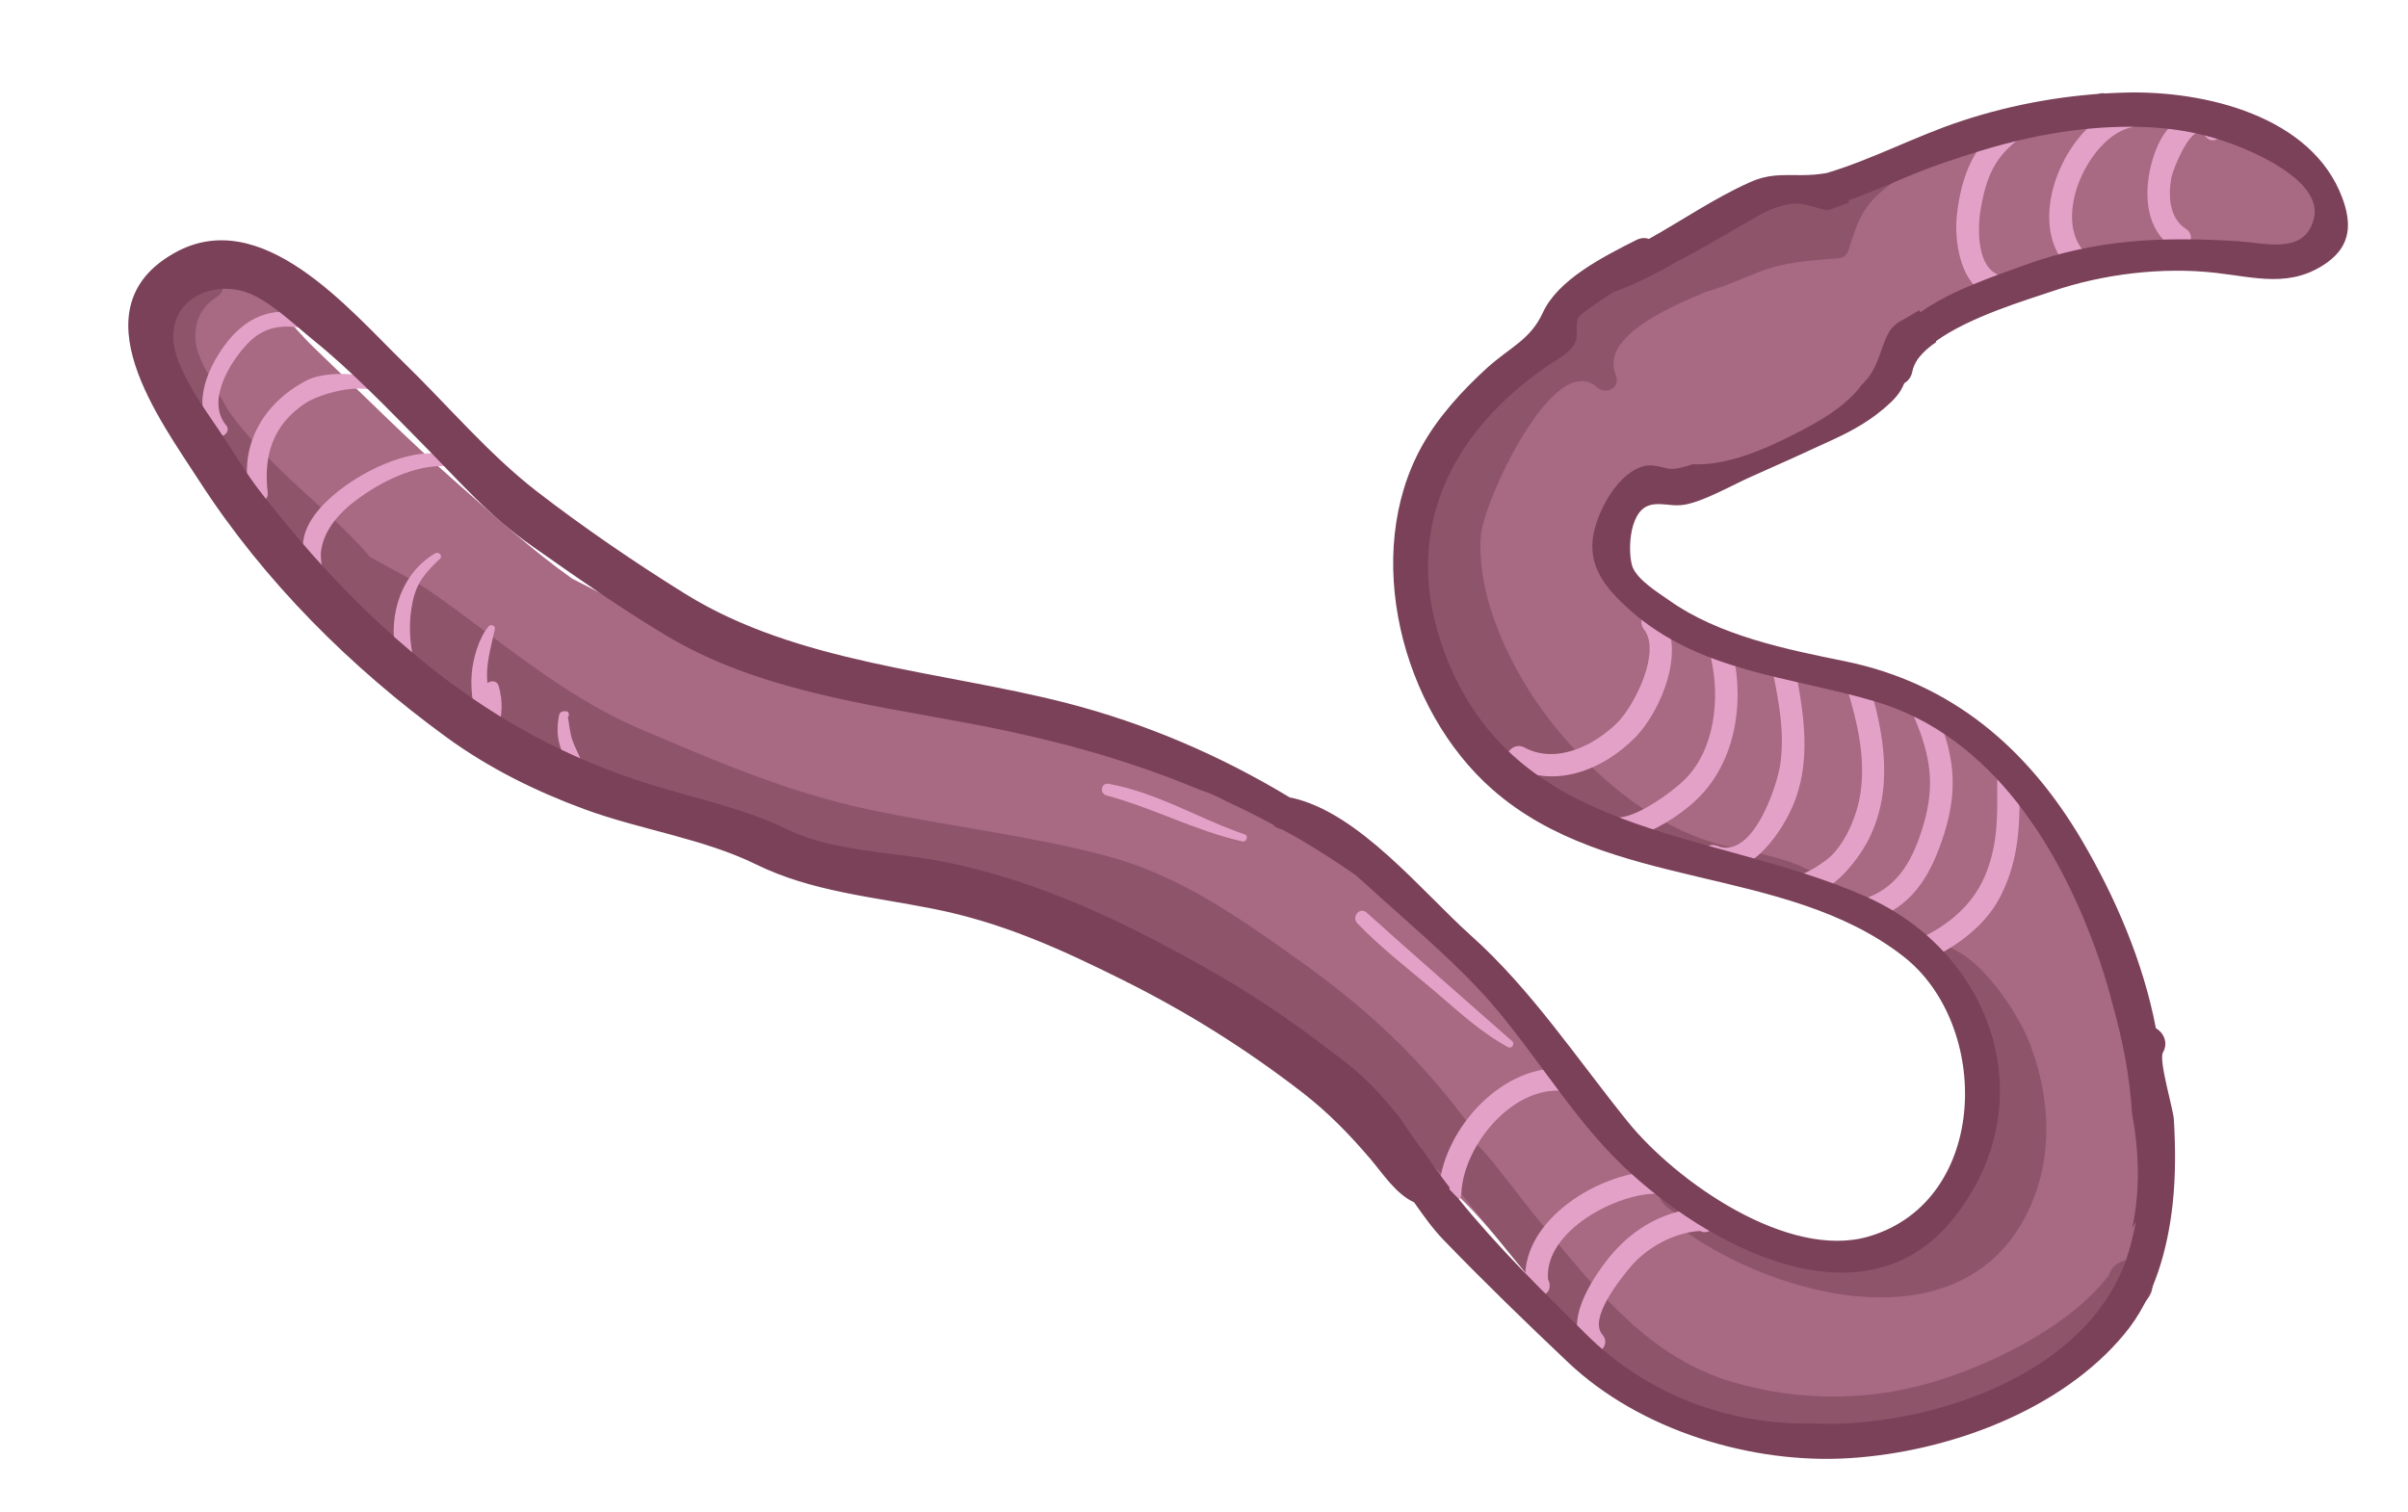 <?xml version="1.0" encoding="utf-8"?>
<!-- Generator: Adobe Illustrator 26.5.0, SVG Export Plug-In . SVG Version: 6.00 Build 0)  -->
<svg version="1.1" id="Layer_1" xmlns="http://www.w3.org/2000/svg" xmlns:xlink="http://www.w3.org/1999/xlink" x="0px" y="0px"
	 viewBox="0 0 159.21 100" style="enable-background:new 0 0 159.21 100;" xml:space="preserve">
<style type="text/css">
	.st0{fill:#A86982;}
	.st1{fill:#8E546A;}
	.st2{fill:#E4A1C8;}
	.st3{fill:#7A4159;}
</style>
<g>
	<path class="st0" d="M126.79,94.24c8.05-1.87,17.06-6.7,15.81-16.06c-0.1-0.76-0.45-1.32-0.92-1.7c-0.01-0.02-0.01-0.04-0.01-0.05
		c-0.06-0.19-0.13-0.36-0.22-0.53c0.78-4.29,0.46-8.58-2.07-12.39c0.33-0.69,0.37-1.54-0.09-2.47c-0.6-1.19-1.29-2.32-2-3.44
		c-0.12-0.19-0.23-0.38-0.35-0.57c-0.5-1.08-1.09-2.13-1.97-3.11c-0.16-0.18-0.35-0.33-0.53-0.45c-0.91-1.12-1.9-2.16-3.01-3.01
		c-0.05-0.04-0.1-0.06-0.15-0.1c-0.17-0.68-0.54-1.29-1.15-1.66c-2.86-1.76-5.49-2.99-8.68-3.69c-0.22-0.17-0.46-0.33-0.74-0.46
		c-3.34-1.55-7.14-1.87-10.64-2.97c-0.42-0.4-0.85-0.77-1.28-1.13c-0.07-0.2-0.16-0.4-0.28-0.61c-0.61-1.03-1.42-2.27-2.35-3.44
		c1.07-1.57,1.91-3.36,2.92-4.94c4,1.02,9.57-1.57,12.67-3.65c2.18-1.47,3.33-3.03,3.65-4.79c2.88-1.6,5.83-2.99,8.85-3.97
		c3.12-1.01,6.52-1.9,9.81-2.04c2.86-0.12,5.73,1.24,8.44,0.04c0.92-0.41,1.59-1.44,1.64-2.44c0.33-6.78-11.91-7.98-16.51-7.3
		c-4.06,0.6-8.01,1.9-11.84,3.33c-1.63,0.61-3.61,1.49-5.27,2.62c-1.99-0.88-4.32-0.39-6.85,1.2c-3.48,2.17-7.15,4.15-9.65,7.23
		c-0.27,0.05-0.53,0.15-0.78,0.3c-3.28,2.01-5.99,4.77-8.3,7.85c-2.38,3.18-2.37,6.62-1.5,10.38c0.76,3.3,1.51,6.72,4.13,9.02
		c1.86,1.63,4.41,3.38,7.01,4.42c1.4,1.02,3,1.86,4.69,2.03c0.33,0.03,0.66-0.01,0.97-0.1c3.25,1.47,7.14,2.74,10.41,3.08
		c0.12,0.01,0.25,0.01,0.37,0.01c1.5,1.06,3.1,2.22,4.75,3.22c1.7,2.02,2.94,4.57,4.83,6.31c0.09,0.46,0.18,0.92,0.26,1.41
		c0.36,2.17,0.3,4.41,0.43,6.61c-1.6,1.53-2.9,3.44-4.2,5.19c-0.42,0.57-0.85,1.12-1.24,1.7c-0.58-0.04-1.17-0.06-1.76-0.05
		c-0.28-0.11-0.58-0.19-0.94-0.21c-1.36-0.08-2.74-0.12-4.12-0.12c-1.02-0.05-2.04-0.12-3.05-0.21c-1.46-1.74-4.39-2.97-6.15-4.24
		c-0.97-0.7-1.85-1.42-2.75-2.06c0.06-0.23,0.04-0.47-0.11-0.72c-1.31-2.09-2.72-4.17-4.28-6.11c-0.09-1.01-0.52-1.98-1.31-2.62
		c-4.47-3.65-8.9-7.27-13.64-10.43c-0.42-0.29-0.84-0.57-1.27-0.84c-0.06-0.03-0.11-0.06-0.17-0.1c-3.33-2.12-6.82-4-10.6-5.47
		c-5.04-1.97-10.04-2.73-15.34-3.62c-5.15-0.86-10.13-2.64-15.18-4.03c-0.51-0.23-1.01-0.47-1.52-0.71
		c-0.45-0.34-0.83-0.62-1.12-0.8c-1.52-0.92-3.12-1.7-4.7-2.51c-2.67-1.89-5.17-4.17-7.57-6.28c-3.27-2.87-6.38-6.01-9.53-9.02
		c-1.68-1.61-3.29-4.15-5.78-4.47c-2.8-0.35-5.22,2.14-4.27,4.96c0.48,1.44,1.03,2.57,1.84,3.84c0.9,1.42,1.73,2.17,2.72,2.96
		c2.34,3.28,4.17,6.86,7.2,9.65c2.65,2.44,5.15,5.07,8.05,7.26c6.1,4.6,14.17,5.49,21.27,7.77c3.34,1.07,6.28,2.52,9.77,2.99
		c3.86,0.52,8.11,2.06,11.79,3.52c8,3.16,14.22,7.52,19.73,14.1c0.1,0.47,0.32,0.94,0.74,1.37c0.7,0.72,1.4,1.27,2.16,1.75
		c2.09,1.86,3.84,4.3,5.79,6.26c0.09,0.2,0.21,0.4,0.35,0.6c3.87,5.48,10.5,10.32,17.59,9.53c0.47-0.05,0.86-0.22,1.19-0.46
		c0.54,0.29,1.16,0.44,1.78,0.37c0.67-0.08,1.36-0.18,2.07-0.31C125.48,94.68,126.17,94.6,126.79,94.24z"/>
	<path class="st1" d="M130.87,93.59c4.27-1.84,8.36-3.96,11.16-7.75c0.17-0.23,0.26-0.47,0.28-0.7c0.06-0.2,0.07-0.43,0.02-0.69
		c-0.32-1.63-2.55-1.42-2.9-0.11c-2.47,3.2-7.11,5.57-10.88,6.82c-4.55,1.51-9.39,1.59-14,0.23c-5.48-1.61-8.85-5.93-12.35-10.13
		c-1.22-1.46-2.36-2.99-3.54-4.47c-0.4-0.5-0.85-0.96-1.31-1.4c0.18-0.01,0.35-0.01,0.53,0c-0.55-0.78-1.12-1.51-1.64-2.19
		c-3.05-3.89-6.33-6.83-10.36-9.7c-4.03-2.87-7.9-5.62-12.76-6.91c-5.15-1.36-10.62-1.97-15.83-3.09c-5.3-1.14-10.31-3.3-15.29-5.44
		c-4.69-2.02-9.17-5.88-13.36-8.82c-1.33-0.93-2.79-1.61-4.18-2.42c-1.84-2.14-4.04-3.9-6.05-5.87c-0.78-0.77-2.09-2.13-3.24-3.68
		c-0.56-0.93-1.07-1.88-1.57-2.82c-0.29-0.55-0.48-1.02-0.6-1.45c-0.26-1.34,0.05-2.55,1.37-3.39c0.56-0.36,0.46-1.12,0.06-1.5
		c-0.06-0.79-1.27-1.38-1.86-0.62c-0.87,1.11-2.33,2.04-2.65,3.5c-0.13,0.62-0.04,1.24,0.17,1.84c0.07,0.38,0.18,0.78,0.33,1.21
		c1.64,4.57,4.59,8.16,7.91,11.61c3.64,3.79,6.29,8,10.36,11.42c2.64,2.22,7.02,5.63,10.66,4.73c0.04-0.01,0.07-0.03,0.1-0.04
		c1.95,0.97,4.02,1.73,6.01,2.61c5.01,2.2,10,3.94,15.35,5.17c5.2,1.2,11.52,1.63,16.06,4.65c4.75,3.16,9.24,6.59,13.26,10.59
		c1.07,1.07,2.16,2.12,3.24,3.19c0.29-0.37,0.59-0.73,0.9-1.09c0.04-0.05,0.08-0.08,0.12-0.13c0.89,0.84,1.8,1.68,2.58,2.64
		c1.91,2.35,3.79,4.69,5.72,7.02c3.47,4.21,7.62,7.21,13.05,8.29C120.72,95.71,126.11,95.64,130.87,93.59z"/>
	<path class="st2" d="M99.98,68.85c-3.21-2.83-6.44-5.64-9.62-8.5c-0.45-0.41-1.02,0.27-0.62,0.7c1.54,1.61,3.33,2.98,5.03,4.42
		c1.59,1.35,3.1,2.78,4.95,3.78C99.96,69.37,100.18,69.02,99.98,68.85z"/>
	<path class="st2" d="M82.3,55.18c-3.05-1.05-5.77-2.76-9-3.35c-0.5-0.09-0.62,0.64-0.14,0.77c3.1,0.83,5.86,2.34,8.99,3.04
		C82.41,55.7,82.57,55.27,82.3,55.18z"/>
	<path class="st2" d="M14.96,28.13c-1.35-1.59,0.23-4.18,1.43-5.43c1.01-1.05,2.2-1.27,3.57-1c0.54,0.1,0.71,0.27,1.17-0.05
		c0.15-0.11,0.14-0.34-0.03-0.42c-2.45-1.23-4.67-0.57-6.26,1.62c-1.21,1.66-2.27,4.23-0.58,5.88
		C14.64,29.1,15.31,28.54,14.96,28.13z"/>
	<path class="st2" d="M17.7,32.59c-0.29-2.46,0.33-4.49,2.49-5.93c0.94-0.63,4.32-1.65,5.33-0.31c0.16,0.21,0.5,0.05,0.41-0.2
		c-0.55-1.69-4.33-1.65-5.56-1.04c-2.99,1.49-4.67,4.46-3.83,7.72C16.72,33.48,17.78,33.26,17.7,32.59z"/>
	<path class="st2" d="M21.49,38.67c-0.07-0.7-0.37-1.63-0.25-2.33c0.28-1.64,1.62-2.84,2.92-3.7c1.74-1.17,4.26-2.27,6.39-1.64
		c0.21,0.06,0.37-0.27,0.19-0.39c-2.16-1.51-5.59-0.03-7.52,1.25c-1.14,0.76-2.48,1.89-2.99,3.22c-0.45,1.17-0.11,2.65,0.2,3.82
		C20.59,39.49,21.55,39.28,21.49,38.67z"/>
	<path class="st2" d="M27.35,43.65c-0.29-1.31-0.34-2.53-0.07-3.84c0.26-1.29,0.88-1.99,1.81-2.86c0.21-0.2-0.09-0.5-0.32-0.36
		c-2.5,1.48-3.27,4.71-2.39,7.4C26.59,44.62,27.49,44.27,27.35,43.65z"/>
	<path class="st2" d="M32.89,48.27c0.34-0.99,0.36-1.87,0.09-2.88c-0.1-0.39-0.5-0.41-0.75-0.22c-0.02-0.21-0.04-0.42-0.03-0.63
		c0.02-0.95,0.31-1.99,0.52-2.93c0.05-0.23-0.25-0.36-0.4-0.2c-0.66,0.74-1.05,2.16-1.13,3.13c-0.1,1.28,0.11,2.65,0.75,3.78
		C32.13,48.67,32.76,48.66,32.89,48.27z"/>
	<path class="st2" d="M38.63,50.93c-0.15-0.68-0.51-1.25-0.75-1.89c-0.2-0.52-0.23-1.07-0.33-1.61c0.13-0.15,0.06-0.42-0.17-0.4
		c-0.05,0-0.1,0.01-0.15,0.01c-0.13,0.01-0.23,0.11-0.26,0.23c-0.12,0.58-0.15,1.19-0.02,1.76c0.16,0.72,0.55,1.37,0.68,2.1
		C37.76,51.86,38.8,51.66,38.63,50.93z"/>
	<path class="st1" d="M134.08,80.12c1.7-3.52,1.5-7.49,0.14-11.08c-0.8-2.12-3.98-7.14-6.88-6.56c-0.01,0-0.02,0.01-0.03,0.01
		c-0.15-0.13-0.3-0.27-0.44-0.41c-0.3-0.3-0.68-0.27-0.96-0.09c2.41,1.5,3.79,4.01,3.97,6.73c0.76,1.31,1.35,2.68,1.63,4.32
		c-0.42,2.98-2.66,6.4-5.33,8.21c-1.2,1.63-3.16,2.6-5.54,2.23c-2.1-0.32-3.72-1.46-5.3-2.69c-1.97-0.65-3.78-1.55-5.1-3.28
		c-0.66,0.58-0.88,1.72,0.06,2.38c0.17,0.12,0.35,0.25,0.53,0.37c-0.13,0.3-0.09,0.68,0.24,0.92
		C117.41,85.85,129.76,89.08,134.08,80.12z"/>
	<path class="st1" d="M121.03,58.66c-1.66-1.95-5.17-2.2-7.49-2.86c-4.4-1.25-8.27-4.57-11.06-8.16c-2.52-3.24-4.88-8.05-4.57-12.22
		c0.17-2.25,4.82-12.37,7.69-9.81c0.61,0.55,1.57,0,1.23-0.82c-1.04-2.47,3.44-4.44,5.95-5.49c1.16-0.32,2.24-0.81,3.37-1.26
		c1.83-0.74,3.56-0.81,5.49-0.97c0.25-0.02,0.49-0.26,0.56-0.48c0.65-1.99,0.94-3.09,2.85-4.43c1.66-1.17,3.47-1.86,5.39-2.44
		c2.78-0.84,6.34-0.82,8.89-2.14c0.85-0.44,0.19-1.78-0.66-1.33c-2.66,1.38-6.45,1.25-9.35,2.21c-2.17,0.71-4.83,1.81-6.57,3.32
		c-0.53,0.46-0.81,0.84-1.08,1.36c-0.38-0.28-0.97-0.24-1.13,0.19c-0.13-0.01-0.27,0-0.42,0.01c-0.12-0.15-0.29-0.25-0.51-0.3
		c-1.54-0.31-3.43,0.15-4.39,1.43c-0.03,0.03-0.04,0.07-0.06,0.11c-1.45,0.46-2.79,1.24-3.25,2.07c-0.11,0.07-0.22,0.14-0.32,0.21
		c-0.15-0.08-0.31-0.12-0.48-0.07c-0.63,0.19-1.25,0.42-1.86,0.68c-0.09-0.02-0.19-0.02-0.29,0.01c-1.95,0.59-3.84,1.65-5.01,3.35
		c-0.24,0.34-0.12,0.77,0.18,1c-0.07,0.12-0.13,0.25-0.19,0.4c-0.07,0.17-0.05,0.36,0.02,0.53c-0.08,0.02-0.15,0.04-0.24,0.08
		c-0.67,0.38-1.27,0.77-1.86,1.23c-0.01,0.01-0.02,0.01-0.03,0.01c-1.2,0.84-3.45,2.13-4.28,3.67c-1.17,1.22-2.19,2.56-2.42,3.68
		c-0.06,0.3,0.08,0.51,0.3,0.64c-0.21,0.29-0.41,0.6-0.59,0.91c-0.15,0.11-0.27,0.27-0.3,0.48c-0.03,0.17-0.05,0.36-0.07,0.55
		c-0.03,0.06-0.07,0.11-0.09,0.19c-0.52,2.11-0.51,4.13-0.22,6.28c0.01,0.1,0.04,0.17,0.08,0.25c0.31,2.97,1.01,6.49,3.1,8.6
		c1.52,1.53,4.13,3.51,6.67,4.54c1.1,0.7,2.19,1.18,3.06,1.18c0.3,0,0.55-0.16,0.68-0.38c0.96,0.71,1.98,1.33,3.11,1.81
		c2.5,1.07,7.26,1.03,9.09,3.2C120.53,60.38,121.65,59.39,121.03,58.66z"/>
	<path class="st2" d="M144.53,15.14c-1.13-0.73-1.18-2.22-0.96-3.42c0.09-0.48,1.42-3.92,2.23-2.73c0.54,0.79,1.65-0.2,1.12-0.98
		c-0.48-0.7-1.46-0.65-2.18-0.41c-1.19,0.38-1.83,1.33-2.25,2.45c-0.77,2.09-0.88,5,1.2,6.34C144.5,16.89,145.34,15.66,144.53,15.14
		z"/>
	<path class="st2" d="M137.88,16.72c-2.28-2.28,0.25-7.7,3.04-8.3c0.94-0.2,0.65-1.66-0.28-1.46c-3.89,0.83-7,7.62-3.87,10.74
		C137.43,18.37,138.56,17.39,137.88,16.72z"/>
	<path class="st2" d="M131.96,18.09c-1.3-0.69-1.2-3.21-0.99-4.35c0.37-2.05,0.92-3.39,2.63-4.63c0.77-0.56-0.21-1.68-0.98-1.12
		c-2.13,1.56-2.95,3.65-3.24,6.26c-0.17,1.58,0.19,4.24,1.75,5.08C131.97,19.77,132.81,18.54,131.96,18.09z"/>
	<path class="st2" d="M108.07,48.81c1.77-1.77,3.49-5.96,1.74-8.18c-0.59-0.75-1.71,0.23-1.12,0.98c1.17,1.49-0.63,5.04-1.73,6.15
		c-1.53,1.54-4.07,2.8-6.17,1.67c-0.84-0.45-1.67,0.78-0.83,1.23C102.76,52.19,105.94,50.94,108.07,48.81z"/>
	<path class="st2" d="M112.26,52.79c2.45-2.4,3.06-6.2,2.35-9.43c-0.2-0.93-1.67-0.65-1.46,0.28c0.56,2.56,0.24,5.85-1.69,7.84
		c-0.72,0.74-3.87,3.21-5.13,2.43c-0.81-0.51-1.65,0.73-0.83,1.23C107.49,56.38,110.88,54.15,112.26,52.79z"/>
	<path class="st2" d="M118.49,53.39c1.31-2.94,0.79-6.15,0.2-9.18c-0.18-0.94-1.64-0.66-1.46,0.28c0.4,2.05,0.78,3.99,0.47,6.09
		c-0.21,1.39-1.81,6.31-4.17,5.35c-0.89-0.36-1.38,1.05-0.49,1.41C115.48,58.33,117.64,55.31,118.49,53.39z"/>
	<path class="st2" d="M123.57,55.46c1.64-3.29,1.01-6.94-0.01-10.3c-0.28-0.91-1.74-0.63-1.46,0.28c0.69,2.29,1.26,4.58,0.91,7
		c-0.21,1.43-0.94,3.24-2.04,4.25c-0.18,0.17-1.55,1.17-1.9,1.07c-0.92-0.25-1.42,1.16-0.49,1.41
		C120.68,59.73,122.79,57.02,123.57,55.46z"/>
	<path class="st2" d="M128.55,55.11c0.98-3.14,0.61-5.37-0.66-8.34c-0.38-0.88-1.71-0.22-1.33,0.66c1.09,2.55,1.4,4.51,0.59,7.19
		c-0.63,2.09-1.55,3.93-3.67,4.74c-0.89,0.34-0.23,1.67,0.66,1.33C126.65,59.73,127.76,57.6,128.55,55.11z"/>
	<path class="st2" d="M127.59,63.41c1.9-0.89,3.77-2.3,4.71-4.21c1.23-2.47,1.25-4.76,1.23-7.45c-0.01-0.95-1.49-1.07-1.48-0.11
		c0.01,2.15,0.08,3.97-0.7,6.01c-0.74,1.95-2.24,3.32-4.08,4.25c-0.47,0.02-0.96,0.49-0.73,1.07c0.01,0.03,0.03,0.07,0.04,0.1
		C126.74,63.46,127.25,63.57,127.59,63.41z"/>
	<path class="st2" d="M96.62,78.91c0.13-3.04,3.17-6.88,6.46-6.79c0.96,0.02,1.07-1.46,0.11-1.48c-4.11-0.1-7.9,4.26-8.06,8.17
		C95.09,79.76,96.58,79.87,96.62,78.91z"/>
	<path class="st2" d="M102.35,84.6c-0.26-3.24,4.67-5.75,7.24-5.66c0.96,0.03,1.07-1.45,0.11-1.48c-3.72-0.13-9.43,3.25-8.81,7.62
		c0.06,0.43,0.49,0.62,0.87,0.59l0.11-0.01C102.47,85.6,102.58,85.01,102.35,84.6z"/>
	<path class="st2" d="M105.95,88.26c-0.95-1.06,1.22-3.73,1.84-4.47c1.09-1.29,2.87-2.29,4.62-2.39c0.49,0.29,1.32-0.27,1.06-1
		c-0.01-0.03-0.02-0.07-0.04-0.1c-0.08-0.22-0.38-0.41-0.61-0.41c-2.58-0.01-4.89,1.33-6.45,3.29c-1.12,1.4-3.07,4.33-1.54,6.05
		C105.46,89.96,106.58,88.98,105.95,88.26z"/>
	<path class="st3" d="M140.48,88.19c1.96-2.37,2.84-5.56,3.17-8.58c0.2-1.84,0.19-3.74,0.08-5.59c-0.04-0.68-1.02-3.91-0.72-4.43
		c0.37-0.65,0.03-1.31-0.47-1.6c-0.84-4.42-2.72-8.73-4.89-12.42c-3.59-6.09-8.61-10.4-15.65-11.84c-3.89-0.79-8.34-1.69-11.64-4.03
		c-0.74-0.52-2.03-1.31-2.4-2.16c-0.33-0.75-0.35-3.67,1.08-4.12c0.7-0.22,1.36,0.06,2.15-0.02c1.28-0.13,3.4-1.36,4.64-1.9
		c1.77-0.78,3.53-1.58,5.28-2.39c1.44-0.66,2.72-1.38,3.89-2.49c0.53-0.5,0.73-0.87,0.91-1.28c0.26-0.16,0.46-0.41,0.53-0.78
		c0.05-0.28,0.19-0.56,0.36-0.82c0.37-0.48,0.78-0.83,1.22-1.12c-0.01-0.02-0.02-0.04-0.03-0.05c2.19-1.61,6.08-2.76,7.67-3.3
		c3.35-1.15,7.3-1.63,10.82-1.23c2.66,0.3,5.01,1.03,7.41-0.7c1.54-1.12,1.61-2.57,0.97-4.27c-2.02-5.41-9.1-7.08-14.3-6.95
		c-3.69,0.09-7.4,0.73-10.9,1.89c-2.95,0.97-5.92,2.55-8.88,3.43c0,0,0,0,0,0c-0.5,0.09-1.04,0.14-1.68,0.14
		c-1.31,0.01-2.12-0.1-3.42,0.48c-2.29,1.02-4.44,2.5-6.66,3.74c-0.24-0.09-0.53-0.08-0.83,0.07c-2.26,1.14-5.2,2.64-6.19,4.82
		c-0.82,1.78-2.16,2.27-3.66,3.62c-1.65,1.5-3.26,3.26-4.34,5.21c-3.96,7.15-1.35,17.39,4.67,22.68c7.7,6.77,19.29,4.92,27.16,11.03
		c5.85,4.54,5.71,16.17-2.26,18.53c-5.34,1.58-12.76-3.63-15.96-7.6c-3.34-4.14-6.37-8.73-10.35-12.29
		c-3.22-2.88-7.39-8.12-11.83-9.11c-0.05-0.01-0.09-0.01-0.14-0.02c-4.58-2.77-9.54-4.91-14.84-6.27
		c-8.27-2.11-17.71-2.6-25.11-7.18C42,37.22,38.6,34.89,35.5,32.5c-3.19-2.47-5.91-5.71-8.81-8.53c-3.6-3.5-9.4-10.49-15.16-7.24
		c-6.51,3.66-0.97,11.02,1.67,15.11c4.27,6.61,10.01,12.32,16.36,16.94c2.78,2.02,5.85,3.54,9.08,4.73
		c3.69,1.36,7.84,1.93,11.35,3.65c3.67,1.8,7.67,2.13,11.68,2.93c4.6,0.91,8.43,2.65,12.6,4.73c4.25,2.12,8.11,4.54,11.86,7.44
		c1.7,1.32,3.08,2.74,4.48,4.38c0.83,0.98,1.68,2.31,2.89,2.87c0.62,0.88,1.23,1.75,1.98,2.52c2.64,2.73,5.44,5.45,8.2,8.06
		c4.75,4.5,12.14,6.75,18.64,6.33C128.78,96.01,136.27,93.3,140.48,88.19z M122.33,94.11c-0.8,0.05-1.6,0.05-2.4,0.02
		c-5.61,0.13-11.05-1.91-15.09-5.93c-2.86-2.84-5.85-5.76-8.43-8.96c-0.2-0.2-0.4-0.4-0.59-0.61c0.01-0.03,0.02-0.07,0.03-0.1
		c-0.61-0.78-1.18-1.58-1.73-2.4c-0.66-0.79-1.3-1.9-1.74-2.44c-1.01-1.22-1.97-2.3-3.21-3.28c-2.8-2.19-5.63-4.22-8.72-5.99
		c-5.77-3.3-11.64-6.18-18.19-7.46c-3.21-0.63-7.2-0.65-10.15-2.09c-2.85-1.38-5.76-1.98-8.79-2.9c-7.55-2.28-13.55-6.2-19.19-11.65
		c-2.52-2.44-4.66-4.92-6.82-7.68c-1.03-1.31-1.85-2.72-2.77-4.1c-1.01-1.51-3.02-4.19-3.08-6.16c-0.09-2.85,2.97-3.94,5.24-2.89
		c1.41,0.66,2.82,2.03,4.02,3c2.51,2.03,4.92,4.54,7.19,6.84c2.41,2.44,4.42,4.79,7.27,6.78c2.88,2.02,5.81,4.08,8.83,5.89
		c6.01,3.62,13.24,4.55,20.01,5.82c5.34,1,10.4,2.35,15.27,4.39c0.63,0.2,1.24,0.47,1.84,0.8c0,0,0,0,0.01,0
		c1.01,0.47,2.02,0.97,3.02,1.51c0.12,0.14,0.3,0.26,0.55,0.31c0.02,0,0.04,0.01,0.06,0.02c0.34,0.19,0.69,0.37,1.03,0.56
		c1.3,0.76,2.56,1.58,3.8,2.43c0.28,0.25,0.55,0.48,0.79,0.7c2.37,2.17,4.97,4.35,7.19,6.67c3.54,3.71,6.05,8.38,9.76,11.92
		c5.43,5.18,15.84,10.9,21.8,3.46c6.09-7.6,2.66-17.57-5.79-21.31c-10.28-4.54-23.18-3.75-27.83-16.1
		c-2.96-7.88,0.26-14.53,6.89-19.05c0.59-0.4,1.36-0.76,1.71-1.43c0.28-0.52,0-1.24,0.23-1.7c0.11-0.21,1.19-0.96,2.33-1.69
		c0.01,0,0.03-0.01,0.04-0.01c1.1-0.39,2.21-0.93,3.3-1.51c0.63-0.38,1.28-0.73,1.95-1.07c0.62-0.35,1.24-0.71,1.83-1.04
		c0.71-0.4,1.32-0.79,1.95-1.12c0.89-0.55,1.79-1.01,2.92-1.1c0.56-0.04,1.45,0.3,2.16,0.45c0.48-0.17,0.97-0.34,1.45-0.52
		c-0.03-0.04-0.06-0.08-0.09-0.13c2.07-0.73,4.16-1.76,6.21-2.46c3.54-1.22,6.83-2.12,10.59-2.36c3.22-0.2,6.13,0.06,9.19,1.31
		c1.47,0.6,5.32,2.38,4.82,4.65c-0.55,2.47-3.25,1.67-4.92,1.56c-5.01-0.32-9.45-0.17-14.24,1.58c-1.94,0.71-4.78,1.63-6.87,3.11
		c-0.03-0.05-0.05-0.09-0.08-0.14c-0.47,0.3-0.95,0.58-1.44,0.84c-0.14,0.12-0.27,0.25-0.39,0.37c-0.68,0.93-0.64,1.95-1.47,3.16
		c-0.14,0.2-0.32,0.4-0.52,0.59c-0.03,0.04-0.06,0.09-0.09,0.13c-1.09,1.37-2.7,2.27-4.24,3.06c-2.05,1.05-4.55,2.15-6.84,2.04
		c-0.43,0.15-0.84,0.26-1.19,0.3c-0.67,0.06-1.23-0.35-1.96-0.19c-1.75,0.4-3.08,2.9-3.39,4.5c-0.41,2.16,0.83,3.61,2.36,4.99
		c4.62,4.14,10.59,4.41,16.25,6.08c7.79,2.29,12.36,9.89,14.84,17.11c0.33,0.97,0.63,1.96,0.88,2.97c0.66,2.31,1.12,4.71,1.27,7.11
		c0.47,2.55,0.56,5.12,0.02,7.64c0.08-0.15,0.17-0.29,0.25-0.45c-0.14,0.7-0.3,1.4-0.5,2.07C138.47,90.24,129.38,93.67,122.33,94.11
		z"/>
</g>
</svg>
